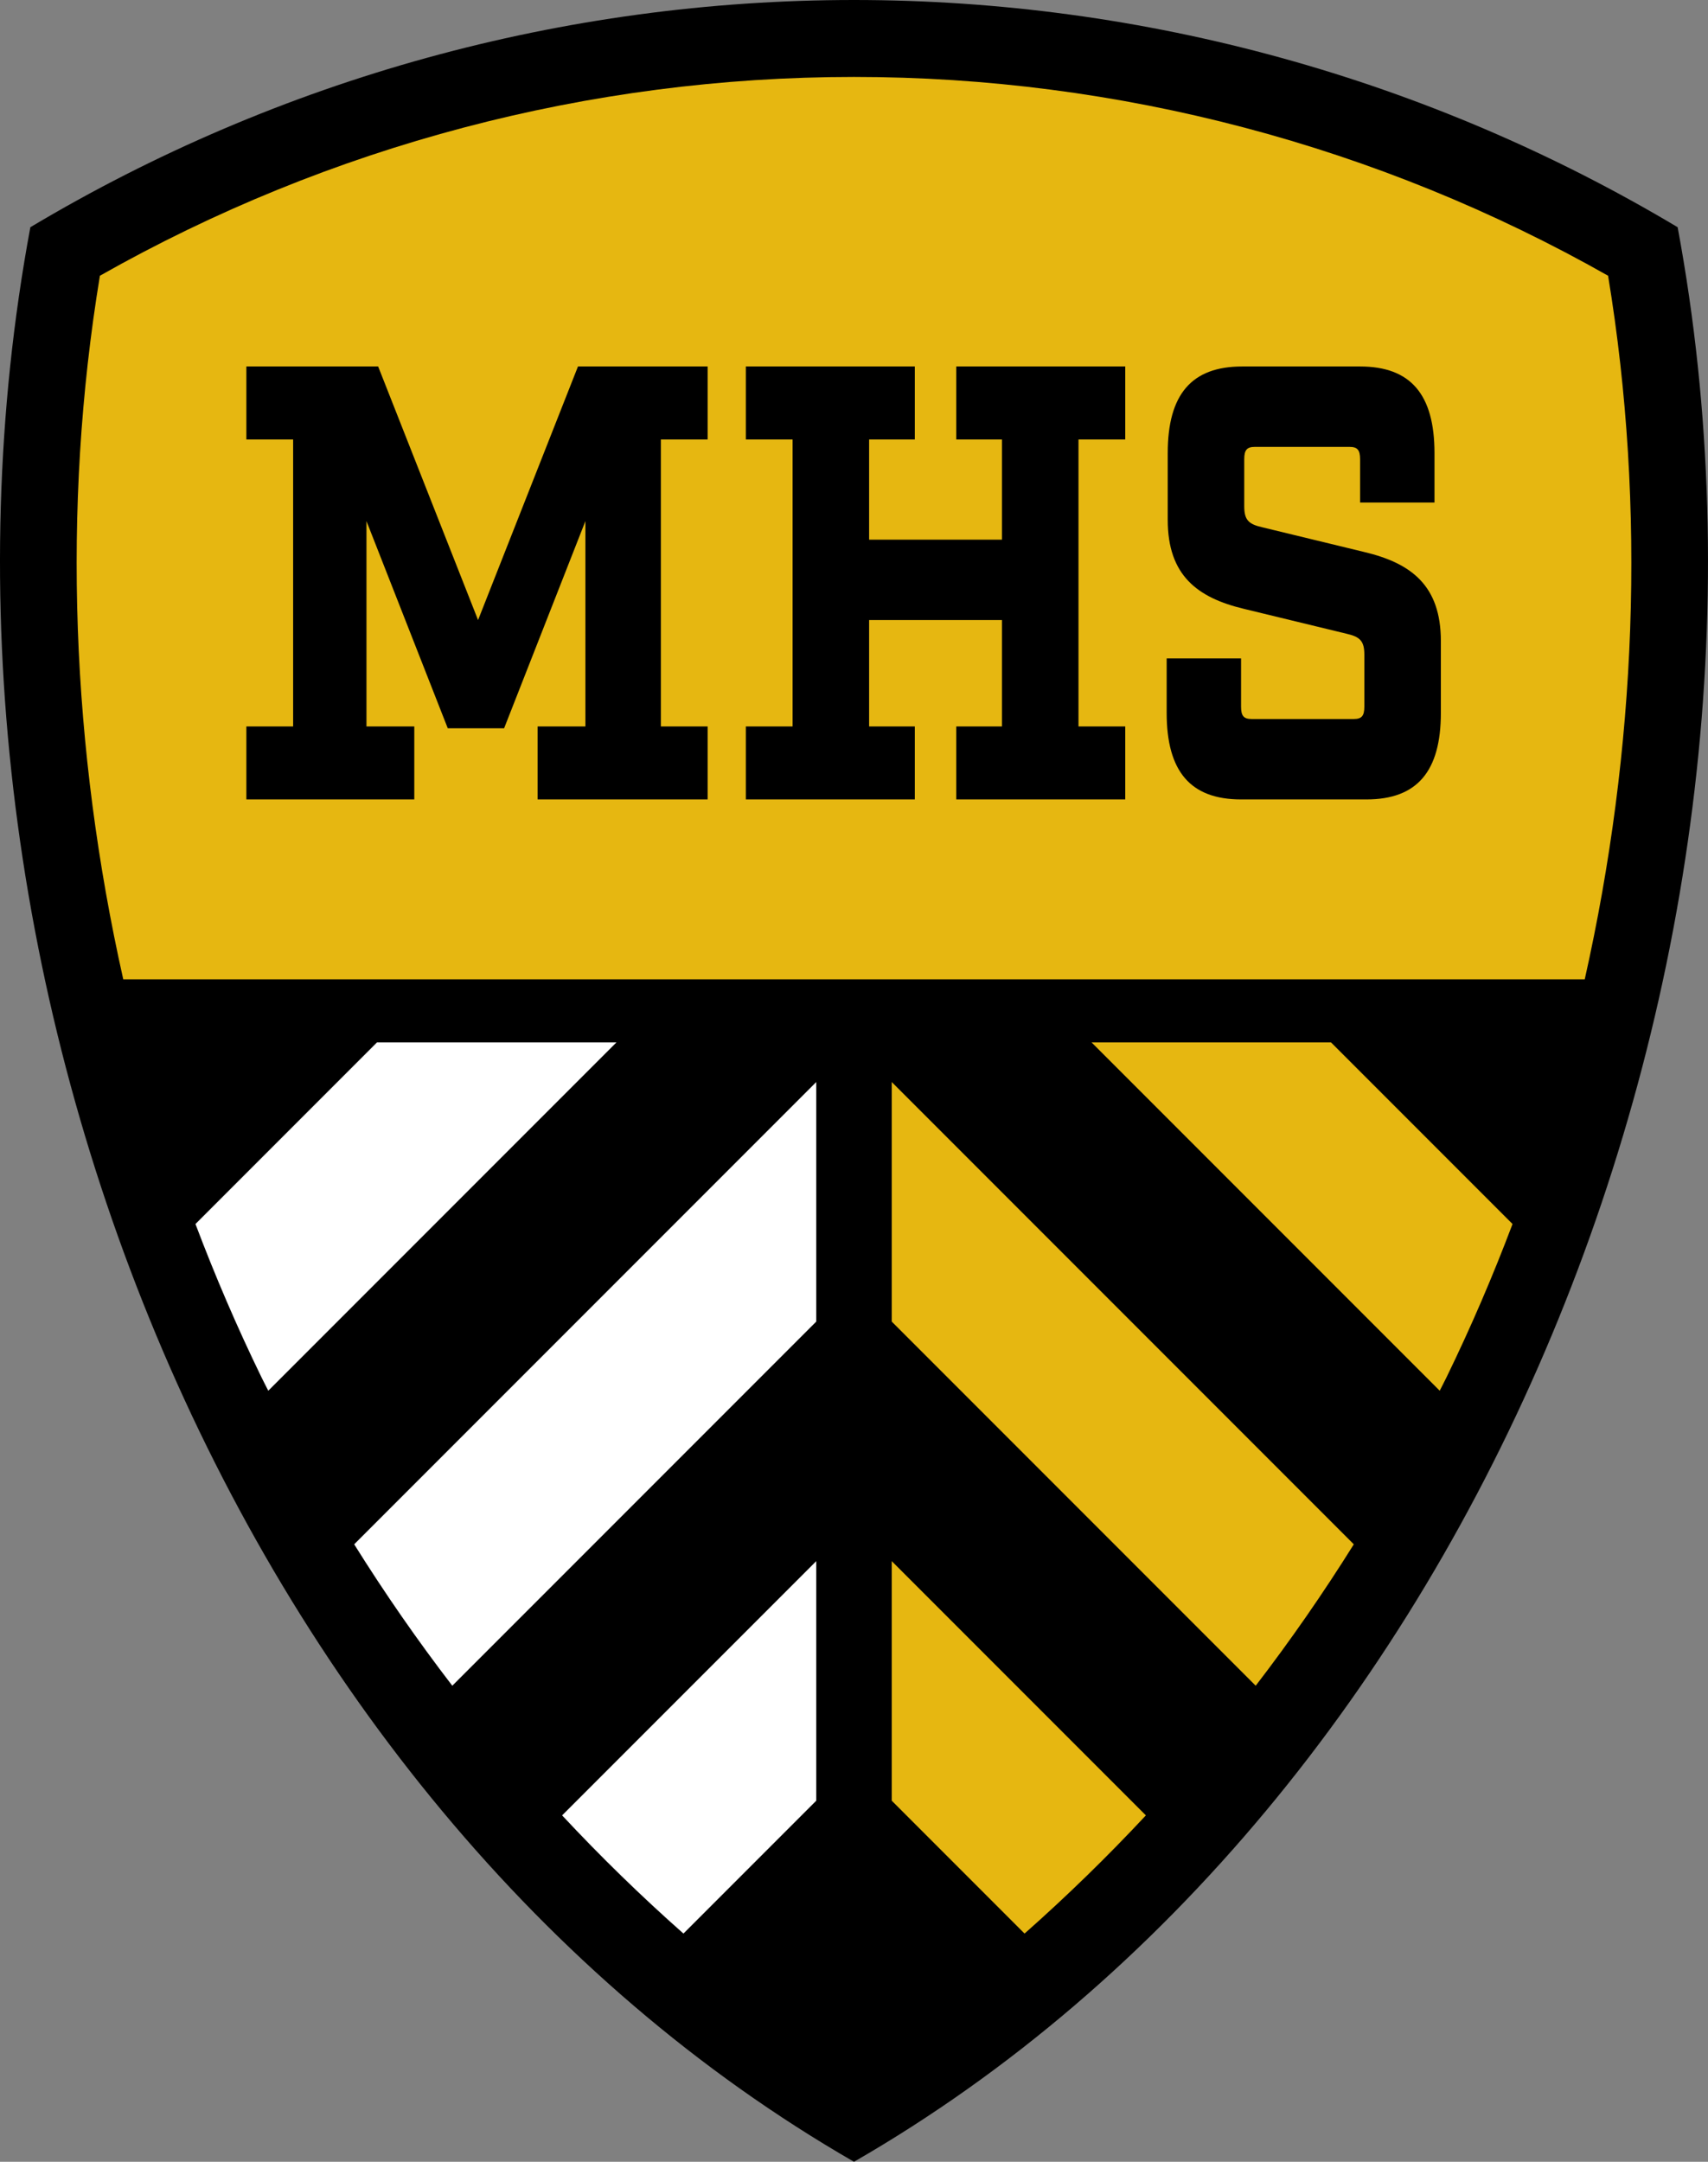 <?xml version="1.0" encoding="iso-8859-1"?>
<!-- Generator: Adobe Illustrator 25.2.0, SVG Export Plug-In . SVG Version: 6.00 Build 0)  -->
<svg version="1.1" id="Layer_1" xmlns="http://www.w3.org/2000/svg" xmlns:xlink="http://www.w3.org/1999/xlink" x="0px" y="0px"
	 viewBox="0 0 1440 1821.698" style="enable-background:new 0 0 1440 1821.698;" xml:space="preserve">
<rect x="0" y="0" width="1440" height="1821.698" fill="#808080" stroke="none"/>
<g>
	<path d="M1414.406,191.474C1204.454,66.163,964.505,0,720,0S235.546,66.163,25.594,191.474
		C-89.835,811.469,192.767,1518.356,720.001,1821.699C1247.233,1518.356,1529.835,811.469,1414.406,191.474z"/>
	<path style="fill:#E6B711;" d="M751.82,1113.677V911.814l389.561,389.561c-25.745,41.183-53.334,80.93-82.708,119.155
		L751.82,1113.677z M751.82,1517.405l111.976,111.976c35.704-31.553,69.799-64.797,102.285-99.581L751.82,1315.542V1517.405z
		 M920.324,878.455l293.492,293.492c1.848-3.716,3.795-7.36,5.615-11.094c20.713-42.497,39.245-85.676,55.771-129.383
		l-153.015-153.015H920.324z"/>
	<path style="fill:#FFFFFF;" d="M381.326,1420.53c-29.374-38.225-56.966-77.971-82.708-119.155l389.561-389.561v201.863
		L381.326,1420.53z M688.179,1315.542l-214.261,214.258c32.486,34.783,66.581,68.027,102.285,99.581l111.976-111.976V1315.542z
		 M317.812,878.455L164.797,1031.47c16.528,43.707,35.055,86.886,55.771,129.383c1.82,3.734,3.768,7.378,5.615,11.094
		l293.492-293.492H317.812z"/>
	<path style="fill:#E6B711;" d="M1355.766,232.362C1162.071,122.666,942.919,64.831,720.001,64.831S277.93,122.666,84.232,232.362
		c-32.468,196.838-23.715,399.534,19.685,592.905h1232.166C1379.484,631.896,1388.235,429.2,1355.766,232.362z M557.171,612.165
		h39.424v61.499H453.228v-61.499h40.324V439.126l-68.548,174.6h-47.489l-68.548-174.6v173.039h40.321v61.499H207.714v-61.499h39.424
		V370.333h-39.424V308.83h111.108l84.231,213.687L487.28,308.83h109.315v61.502h-39.424V612.165z M909.268,612.165h39.424v61.499
		H806.221v-61.499h38.531v-89.648H732.745v89.648h38.531v61.499H628.805v-61.499h39.424V370.333h-39.424V308.83h142.471v61.502
		h-38.531v84.431h112.008v-84.431h-38.531V308.83h142.471v61.502h-39.424V612.165z M1146.685,387.011
		c0-7.819-2.24-10.427-8.961-10.427h-79.748c-6.718,0-8.961,2.609-8.961,10.427v39.607c0,11.468,3.586,15.117,15.233,17.722
		l86.02,20.848c39.428,9.383,64.515,28.143,64.515,75.052v60.458c0,49.514-20.159,72.967-62.722,72.967h-105.732
		c-42.564,0-62.722-23.453-62.722-72.967v-45.865h62.722v40.655c0,7.815,2.239,10.42,8.961,10.42h86.02
		c6.718,0,8.958-2.605,8.958-10.42v-43.784c0-11.464-3.582-15.114-15.233-17.719l-86.02-20.848
		c-39.424-9.38-64.512-28.146-64.512-75.052v-56.289c0-49.514,20.159-72.967,62.722-72.967h99.461
		c42.56,0,62.722,23.453,62.722,72.967v41.695h-62.722V387.011z"/>
</g>
</svg>
